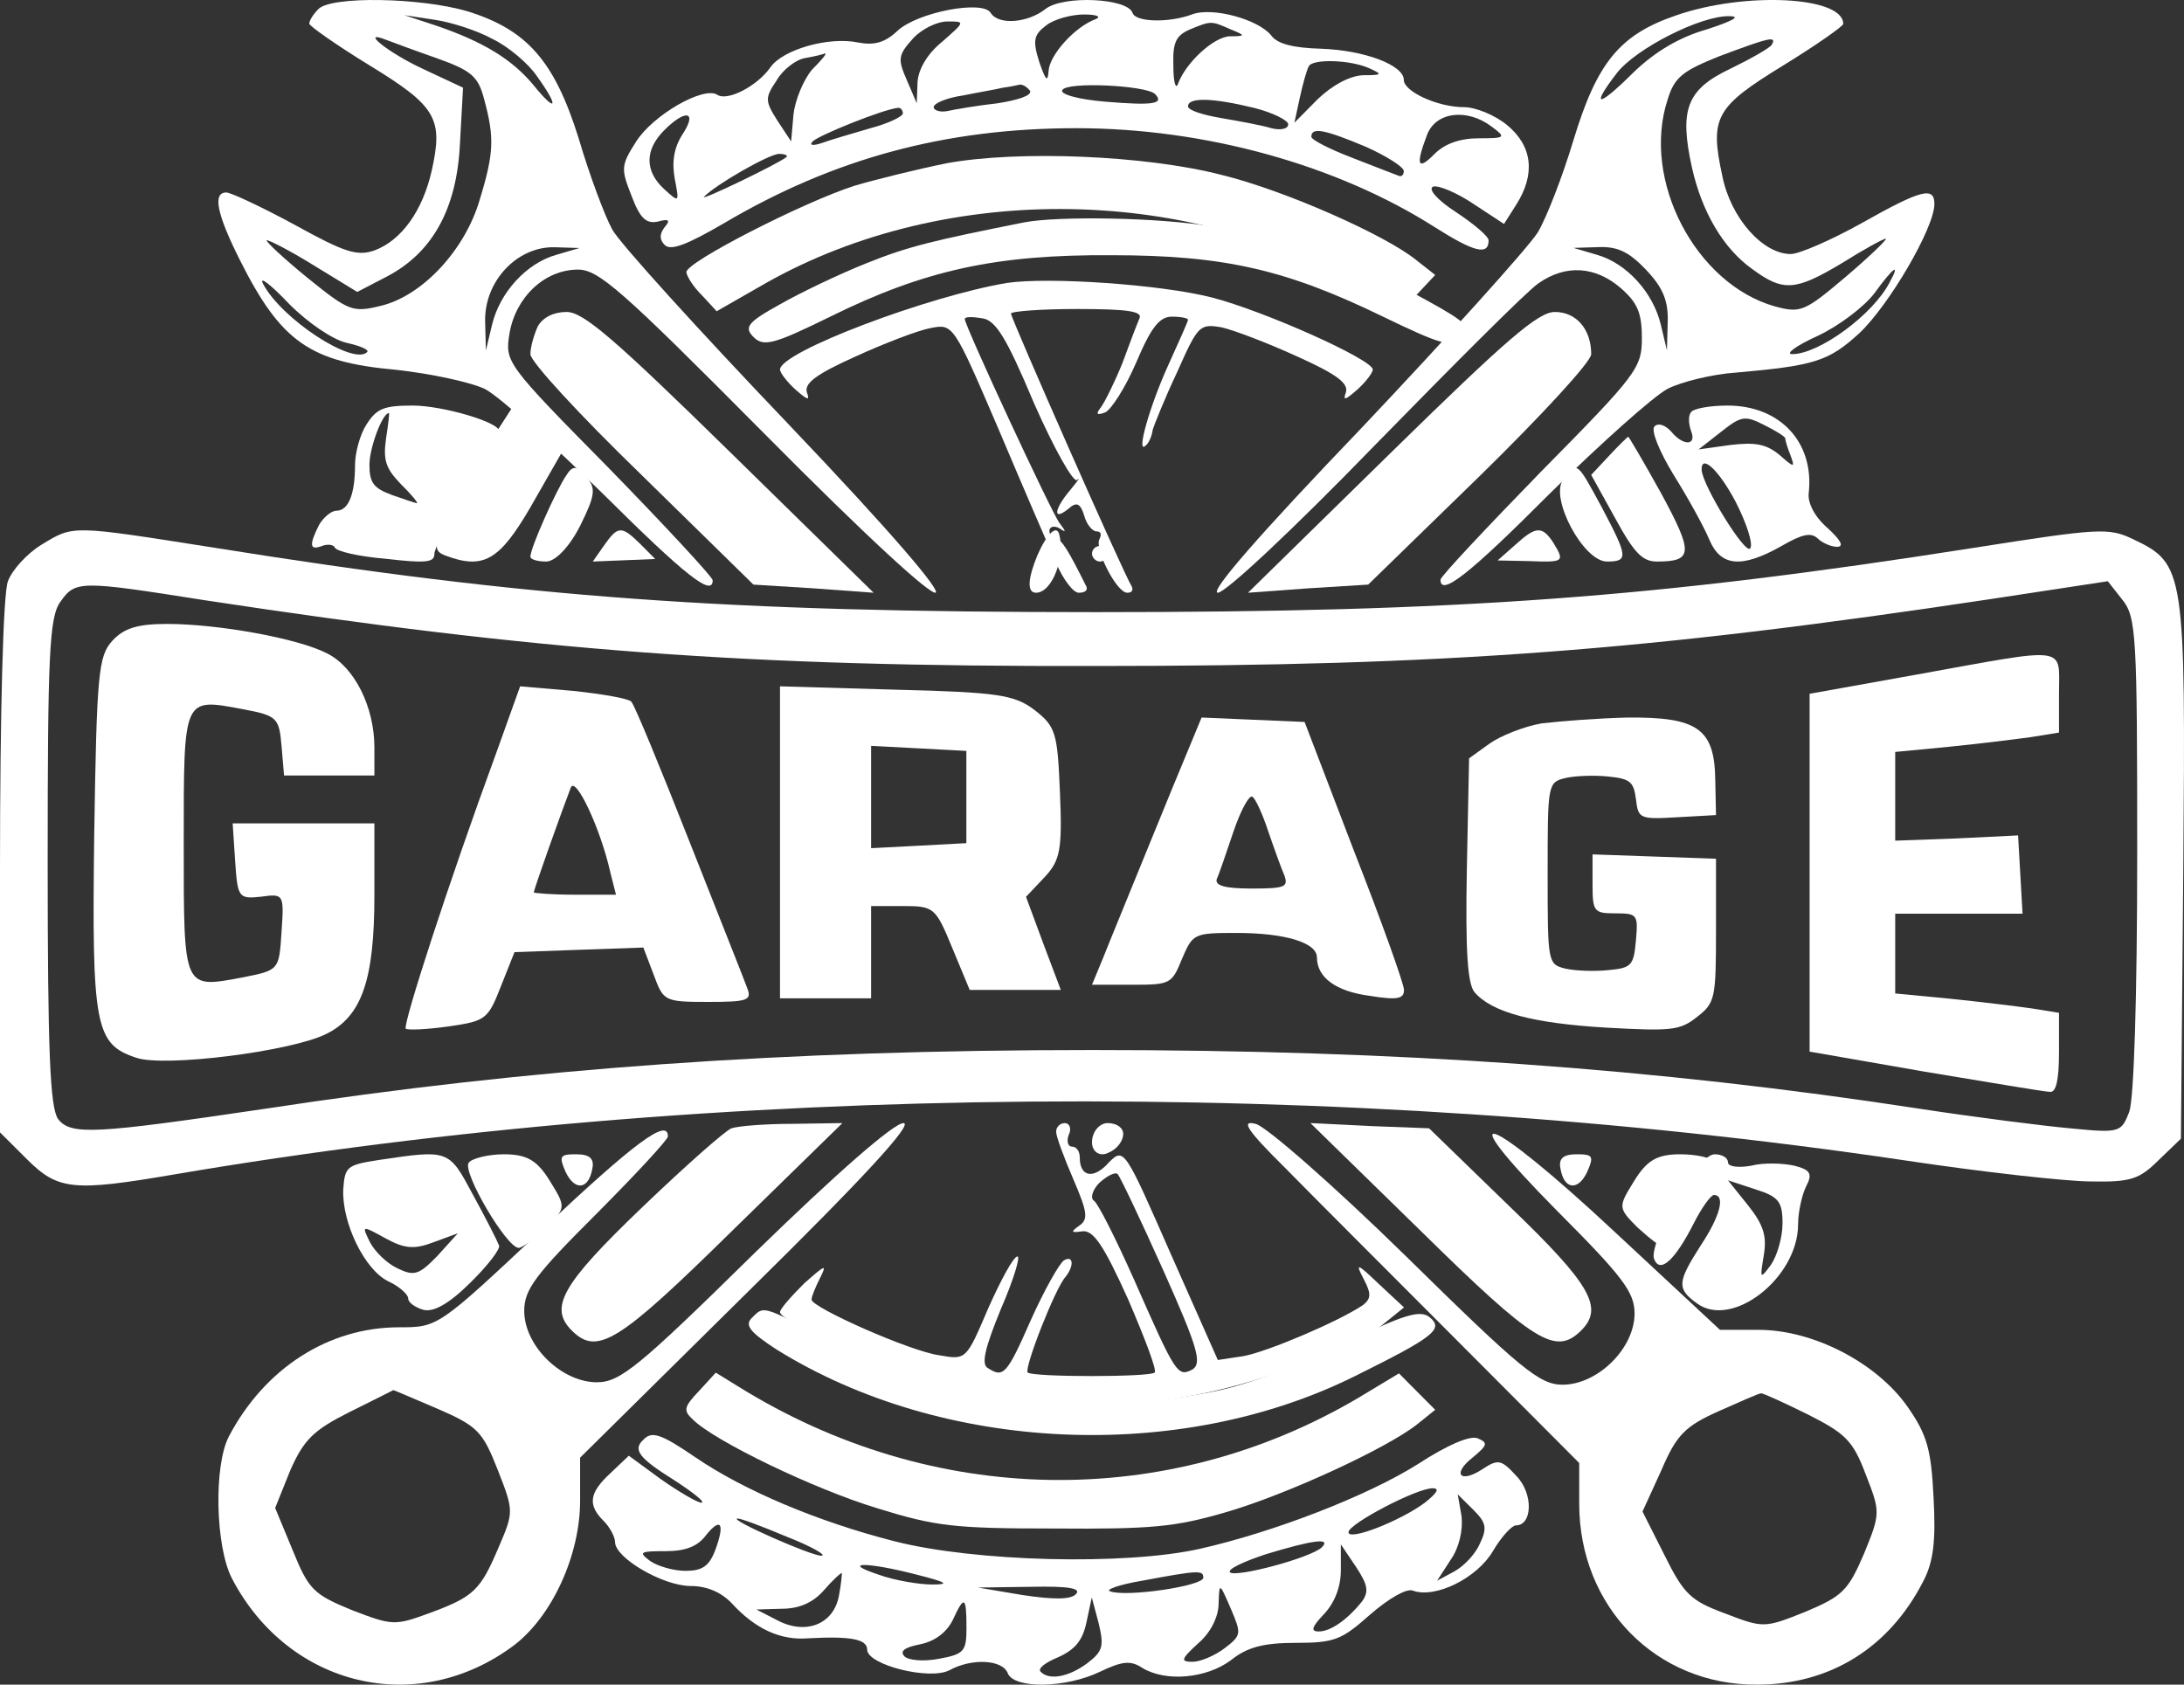 <?xml version="1.0" encoding="UTF-8"?> <svg xmlns="http://www.w3.org/2000/svg" width="70" height="54" viewBox="0 0 70 54" fill="none"><rect x="0" y="0" width="70" height="54" fill="#333333" stroke="none"/><path d="M10.206 0.289C10.035 0.462 9.913 0.66 9.913 0.758C9.913 0.833 10.791 1.45 11.84 2.093C13.987 3.403 14.207 3.798 13.841 5.454C13.548 6.763 12.865 7.702 12.011 8.024C11.45 8.221 11.059 8.098 9.449 7.208C8.4 6.64 7.4 6.17 7.254 6.17C6.814 6.17 6.936 6.838 7.693 8.345C9.01 10.964 9.937 11.607 12.694 11.854C13.816 11.978 15.085 12.249 15.549 12.472C16.012 12.719 17.695 14.226 19.33 15.833C21.965 18.452 22.843 19.144 22.843 18.6C22.843 18.502 21.355 16.895 19.525 15.017C16.207 11.656 16.183 11.607 16.329 10.693C16.524 9.531 17.451 8.642 18.525 8.642C19.184 8.642 19.916 9.284 24.429 13.831C31.382 20.849 32.016 20.676 25.259 13.584C22.404 10.594 19.867 7.801 19.623 7.356C19.379 6.912 18.891 5.602 18.549 4.441C17.769 1.945 16.89 0.956 14.987 0.363C13.475 -0.082 10.62 -0.131 10.206 0.289ZM15.793 1.253C16.305 1.5 16.939 2.043 17.207 2.439C17.939 3.452 17.842 3.65 17.085 2.711C16.402 1.895 15.475 1.327 13.938 0.808L12.962 0.487L13.938 0.635C14.451 0.709 15.305 0.981 15.793 1.253ZM14.011 1.87C15.109 2.266 15.329 2.439 15.524 3.205C15.841 4.391 15.841 4.885 15.378 6.393C14.914 7.999 13.548 9.482 12.206 9.803C11.303 10.025 11.181 9.976 9.864 8.913C9.108 8.296 8.522 7.752 8.547 7.702C8.595 7.678 9.278 8.024 10.035 8.493L11.45 9.358L12.401 8.864C13.865 8.098 14.646 6.689 14.743 4.589L14.841 2.81L13.572 2.216C12.45 1.698 11.499 0.931 12.377 1.277C12.572 1.352 13.304 1.623 14.011 1.87ZM17.817 8.172C16.866 8.444 16.012 9.383 15.768 10.421L15.573 11.236L15.549 10.297C15.524 9.012 16.573 7.9 17.769 7.925L18.574 7.95L17.817 8.172ZM11.108 10.989C11.547 11.088 11.84 11.211 11.767 11.286C11.328 11.73 9.01 10.223 8.425 9.086C8.303 8.839 8.669 9.111 9.254 9.729C9.864 10.347 10.669 10.89 11.108 10.989Z" fill="white"></path><path d="M53.719 0.494C51.917 1.111 51.187 1.999 50.432 4.491C50.091 5.626 49.579 6.959 49.287 7.452C48.97 7.946 46.438 10.759 43.661 13.695C40.349 17.149 38.742 19 39.034 19C39.277 19 41.42 17.001 44.099 14.238C46.632 11.647 48.97 9.303 49.311 9.081C50.188 8.464 51.138 8.538 51.942 9.229C52.477 9.698 52.624 10.018 52.624 10.833C52.624 11.795 52.477 11.992 49.384 15.126C47.631 16.927 46.17 18.482 46.17 18.581C46.17 19.123 47.046 18.457 49.677 15.817C51.308 14.213 52.989 12.708 53.452 12.461C53.89 12.239 54.889 11.992 55.644 11.943C58.176 11.721 58.615 11.573 59.589 10.685C60.539 9.796 62 7.304 62 6.539C62 5.972 61.586 6.071 59.662 7.156C58.688 7.699 57.665 8.143 57.397 8.143C56.496 8.143 55.473 6.984 55.205 5.651C54.791 3.751 54.986 3.43 57.154 2.098C58.201 1.456 59.078 0.84 59.078 0.766C59.078 -0.123 55.911 -0.271 53.719 0.494ZM54.718 0.938C53.841 1.185 53.038 1.654 52.331 2.345C51.211 3.455 50.968 3.455 51.82 2.345C52.429 1.555 54.523 0.494 55.424 0.519C55.814 0.519 55.546 0.667 54.718 0.938ZM56.788 1.432C56.739 1.53 56.131 1.876 55.473 2.197C54.06 2.863 53.817 3.504 54.231 5.38C54.548 6.786 55.23 7.971 56.179 8.637C57.154 9.352 57.543 9.328 59.029 8.439C59.735 7.995 60.368 7.65 60.441 7.65C60.514 7.65 59.954 8.193 59.175 8.859C57.835 9.994 57.714 10.043 56.886 9.821C54.353 9.106 52.599 5.774 53.452 3.184C53.671 2.468 53.939 2.271 55.108 1.802C56.691 1.21 56.959 1.136 56.788 1.432ZM52.77 8.661C53.306 9.229 53.476 9.648 53.452 10.339L53.427 11.228L53.232 10.413C52.989 9.377 52.136 8.439 51.187 8.168L50.432 7.946L51.235 7.921C51.869 7.896 52.234 8.094 52.77 8.661ZM60.563 9.056C60.027 10.092 58.298 11.351 57.446 11.351C57.202 11.351 57.568 11.079 58.274 10.759C58.956 10.438 59.759 9.821 60.076 9.402C60.685 8.563 60.928 8.39 60.563 9.056Z" fill="white"></path><path d="M33.508 0.289C32.94 0.738 32.001 0.813 31.754 0.414C31.507 -0.011 29.408 0.389 28.765 0.988C28.37 1.363 28.024 1.462 27.506 1.363C26.567 1.163 25.085 1.587 24.69 2.161C24.27 2.761 23.306 3.26 22.985 3.035C22.541 2.761 20.935 3.684 20.392 4.533C19.898 5.307 19.898 5.407 20.243 6.281C20.515 7.005 20.713 7.179 21.083 7.104C21.429 7.005 21.503 7.054 21.305 7.279C21.133 7.504 21.133 7.679 21.305 7.853C21.503 8.053 22.047 7.828 23.207 7.154C26.715 5.082 30.297 4.109 34.496 4.109C38.621 4.109 42.845 5.282 45.982 7.279C47.242 8.078 47.712 8.203 47.712 7.704C47.712 7.579 47.242 7.179 46.674 6.805C46.056 6.405 45.76 6.056 45.933 5.981C46.106 5.931 46.699 6.181 47.217 6.53L48.206 7.179L48.601 6.555C49.218 5.582 49.12 4.683 48.304 4.009C47.909 3.684 47.291 3.435 46.921 3.435C46.081 3.435 44.994 2.935 44.994 2.561C44.994 2.087 43.734 1.612 42.351 1.562C41.462 1.537 40.943 1.412 40.746 1.138C40.326 0.614 38.844 0.214 38.201 0.464C37.46 0.738 36.398 0.713 36.299 0.414C36.151 -0.06 34.076 -0.16 33.508 0.289ZM35.114 0.614C34.447 0.863 33.632 1.762 33.607 2.286C33.582 2.661 33.508 2.561 33.31 1.987C33.088 1.288 33.138 1.113 33.533 0.813C33.78 0.614 34.348 0.464 34.743 0.464C35.163 0.464 35.311 0.539 35.114 0.614ZM30.198 1.338C29.704 1.737 29.432 2.236 29.408 2.636L29.383 3.31L29.062 2.561C28.765 1.887 28.79 1.762 29.259 1.238C29.531 0.938 30.025 0.688 30.371 0.688C30.939 0.688 30.939 0.688 30.198 1.338ZM39.436 0.938C39.931 1.138 39.931 1.163 39.412 1.163C38.893 1.188 38.004 2.012 37.757 2.686C37.683 2.885 37.608 2.636 37.608 2.111C37.584 1.363 37.683 1.138 38.152 0.938C38.819 0.664 38.819 0.664 39.436 0.938ZM26.023 2.236C25.752 2.561 25.48 3.21 25.431 3.684L25.357 4.533L24.912 3.859C24.517 3.235 24.517 3.135 24.887 2.586C25.085 2.236 25.505 1.912 25.801 1.862C26.098 1.812 26.394 1.737 26.443 1.712C26.517 1.712 26.32 1.937 26.023 2.236ZM43.883 2.186C44.327 2.386 44.303 2.411 43.685 2.411C43.24 2.436 42.697 2.736 42.228 3.185L41.487 3.934L41.66 3.135C41.758 2.686 41.882 2.236 41.956 2.111C42.104 1.887 43.265 1.912 43.883 2.186ZM33.014 2.91C33.088 3.06 32.619 3.21 31.977 3.31C31.31 3.385 30.593 3.509 30.371 3.559C30.124 3.609 29.926 3.534 29.926 3.435C29.926 3.31 30.346 3.135 30.865 3.06C31.359 2.96 31.952 2.86 32.15 2.81C32.347 2.786 32.594 2.736 32.693 2.711C32.792 2.711 32.915 2.786 33.014 2.91ZM37.016 3.01C37.337 3.335 36.942 3.385 35.435 3.26C34.521 3.185 33.953 3.01 34.051 2.885C34.2 2.611 36.719 2.736 37.016 3.01ZM40.202 3.46C40.795 3.609 41.289 3.859 41.289 3.984C41.289 4.134 41.042 4.184 40.746 4.109C40.425 4.009 39.708 3.884 39.14 3.784C38.547 3.684 38.078 3.534 38.078 3.41C38.078 3.11 38.868 3.135 40.202 3.46ZM28.938 3.634C28.938 3.734 28.469 3.959 27.901 4.109C27.308 4.283 26.616 4.483 26.345 4.583C26.048 4.683 25.925 4.658 26.048 4.533C26.246 4.333 28.296 3.509 28.765 3.46C28.864 3.435 28.938 3.534 28.938 3.634ZM21.874 4.308C21.602 4.733 21.528 5.182 21.627 5.731C21.775 6.505 21.775 6.505 21.281 6.056C20.663 5.482 20.663 4.808 21.281 4.184C21.972 3.485 22.368 3.559 21.874 4.308ZM47.81 4.059C48.28 4.408 48.255 4.433 47.39 4.433C46.797 4.433 46.303 4.608 45.982 4.932C45.439 5.482 45.365 5.307 45.735 4.333C46.007 3.584 47.02 3.46 47.81 4.059ZM43.784 4.708C44.451 5.007 44.994 5.357 44.994 5.482C44.994 5.607 44.92 5.681 44.821 5.631C44.698 5.582 44.031 5.332 43.339 5.057C42.623 4.783 42.03 4.483 42.03 4.383C42.03 4.059 42.475 4.159 43.784 4.708ZM25.208 5.032C24.986 5.232 22.392 6.48 22.565 6.306C22.96 5.906 24.616 4.957 24.961 4.932C25.159 4.932 25.258 4.982 25.208 5.032Z" fill="white"></path><path d="M30.347 5.232C29.425 5.418 28.101 5.744 27.391 5.953C25.783 6.465 22 8.395 22 8.721C22 8.837 22.213 9.186 22.497 9.465L22.97 9.977L24.554 9.07C30.37 5.79 38.315 5.93 43.919 9.395L44.889 10L45.432 9.419L46 8.814L45.409 8.349C44.416 7.535 41.153 6.092 39.143 5.604C36.707 4.976 32.64 4.813 30.347 5.232Z" fill="white"></path><path d="M32.826 7.128C29.929 7.707 29.124 7.891 27.756 8.444C26.897 8.786 25.636 9.391 24.992 9.759C23.946 10.338 23.839 10.496 24.16 10.812C24.483 11.128 24.831 11.022 26.602 10.154C29.634 8.654 31.941 8.154 35.643 8.181C39.265 8.181 41.25 8.654 44.335 10.154C46.187 11.049 46.535 11.154 46.857 10.838C47.179 10.496 47.018 10.338 45.73 9.628C43.852 8.575 41.035 7.602 38.836 7.26C37.172 6.97 33.926 6.918 32.826 7.128Z" fill="white"></path><path d="M32.279 9.069C29.762 9.487 25 11.281 25 11.847C25 11.945 25.222 12.24 25.494 12.486C25.888 12.83 25.962 12.854 25.864 12.584C25.765 12.289 26.16 11.994 27.418 11.429C28.331 11.011 29.417 10.593 29.812 10.519C30.552 10.372 30.552 10.372 32.008 13.764C32.797 15.632 33.636 17.574 33.858 18.066C34.081 18.582 34.401 19 34.574 19C34.771 19 34.87 18.926 34.821 18.803C34.229 17.623 34.031 17.279 33.834 17.279C33.735 17.279 33.636 17.156 33.636 17.009C33.636 16.886 33.784 16.837 33.957 16.935C34.179 17.083 34.179 17.058 33.957 16.763C33.71 16.444 30.922 10.445 30.922 10.224C30.922 10.15 31.169 10.15 31.465 10.2C31.909 10.249 32.255 10.814 33.143 12.928C33.784 14.379 34.401 15.485 34.525 15.386C34.648 15.264 34.549 15.411 34.303 15.706C33.784 16.321 33.735 16.714 34.229 16.321C34.5 16.075 34.623 16.124 34.747 16.517C34.821 16.812 35.018 17.033 35.142 17.033C35.29 17.033 35.314 17.132 35.24 17.279C35.068 17.574 35.783 19 36.129 19C36.277 19 36.326 18.926 36.277 18.803C36.03 18.435 32.403 10.2 32.403 10.052C32.403 9.978 33.365 9.905 34.525 9.905C36.129 9.905 36.622 9.978 36.523 10.2C36.449 10.372 36.203 11.011 35.98 11.625C35.734 12.24 35.413 12.879 35.29 13.051C35.117 13.272 35.142 13.322 35.413 13.223C35.61 13.149 36.079 12.412 36.425 11.601C36.894 10.495 37.165 10.15 37.56 10.15C37.856 10.15 38.078 10.2 38.078 10.249C38.078 10.298 37.782 10.962 37.436 11.724C36.844 13.027 36.4 14.6 36.721 14.28C36.819 14.207 36.918 13.985 36.943 13.789C36.992 13.617 37.338 12.756 37.733 11.92C38.399 10.421 38.448 10.372 39.164 10.495C39.583 10.593 40.669 11.011 41.582 11.429C42.84 11.994 43.235 12.289 43.136 12.584C43.038 12.854 43.112 12.83 43.507 12.486C43.778 12.24 44 11.945 44 11.847C44 11.527 40.545 9.978 38.843 9.536C37.214 9.118 33.612 8.872 32.279 9.069Z" fill="white"></path><path d="M17.242 10.451C17.121 10.712 17 11.116 17 11.354C17 11.591 18.575 13.301 20.586 15.248L24.148 18.739L26.062 18.858L28 19L23.396 14.488C19.689 10.855 18.696 10 18.163 10C17.751 10 17.412 10.166 17.242 10.451Z" fill="white"></path><path d="M44.603 14.488L40 19L41.938 18.858L43.852 18.739L47.438 15.248C49.425 13.301 51 11.591 51 11.354C51 10.546 50.515 10 49.837 10C49.304 10 48.311 10.855 44.603 14.488Z" fill="white"></path><path d="M11.749 13.602C11.541 13.915 11.379 14.517 11.379 14.902C11.379 15.841 11.171 16.371 10.779 16.371C10.617 16.371 10.363 16.588 10.224 16.829C9.901 17.479 9.924 17.647 10.316 17.503C10.501 17.431 10.686 17.455 10.732 17.551C10.779 17.671 11.495 17.84 12.373 17.912C13.62 18.057 13.921 18.032 13.921 17.768C13.921 17.575 14.383 16.636 14.96 15.673C15.538 14.71 16 13.867 16 13.819C16 13.53 14.175 13 13.228 13C12.303 13 12.072 13.096 11.749 13.602ZM12.373 14.059C12.28 14.734 12.35 14.999 12.835 15.504C13.181 15.841 13.412 16.13 13.366 16.13C13.32 16.13 12.973 16.01 12.558 15.865C11.98 15.649 11.841 15.48 11.841 14.902C11.841 14.348 12.257 13.241 12.465 13.241C12.488 13.241 12.442 13.602 12.373 14.059Z" fill="white"></path><path d="M54.199 13.214C54.101 13.334 54.126 13.596 54.199 13.81C54.393 14.287 53.955 14.311 53.565 13.834C53.37 13.62 53.151 13.548 53.029 13.667C52.907 13.787 53.175 14.454 53.638 15.216C54.101 15.955 54.613 16.885 54.783 17.29C55.148 18.172 55.831 18.219 57.097 17.504C57.755 17.123 58.047 17.052 58.266 17.266C58.413 17.409 58.705 17.528 58.875 17.528C59.119 17.528 58.997 17.314 58.583 16.932C58.169 16.575 57.925 16.122 57.974 15.788C58.145 14.168 57.048 13 55.368 13C54.807 13 54.272 13.095 54.199 13.214ZM57.219 14.049C57.219 14.12 57.292 14.358 57.389 14.597C57.536 15.002 57.511 15.002 57.024 14.573C56.61 14.239 56.269 14.168 55.465 14.263L54.442 14.406L55.173 13.834C55.806 13.334 55.928 13.31 56.537 13.62C56.927 13.81 57.219 14.001 57.219 14.049ZM55.636 16.098C55.977 16.766 56.196 17.433 56.099 17.576C55.952 17.814 54.588 15.598 54.54 15.073C54.515 14.525 55.1 15.073 55.636 16.098Z" fill="white"></path><path d="M15.745 14.106C15.345 14.717 14.745 15.764 14.431 16.434C13.889 17.481 13.889 17.656 14.26 17.802C15.488 18.267 16.002 17.976 17.001 16.259L18 14.513L17.229 13.757L16.458 13L15.745 14.106Z" fill="white"></path><path d="M51.571 14.612L51 15.223L51.769 16.612C52.384 17.741 52.648 18 53.109 18C54.274 18 54.274 17.718 53.241 15.812C52.692 14.823 52.209 14 52.187 14C52.164 14 51.879 14.282 51.571 14.612Z" fill="white"></path><path d="M18.147 15.243C17.827 15.713 17 17.561 17 17.843C17 17.937 17.24 18 17.507 18C17.8 18 18.254 17.53 18.601 16.841C19.081 15.87 19.108 15.65 18.788 15.275C18.494 14.93 18.361 14.899 18.147 15.243Z" fill="white"></path><path d="M50.104 15.37C49.657 15.951 50.748 18 51.504 18C52.204 18 52.176 17.847 51.336 16.257C50.524 14.759 50.552 14.79 50.104 15.37Z" fill="white"></path><path d="M1.324 17.464C0.866 17.743 0.382 18.276 0.255 18.631C0.102 18.987 0 22.87 0 27.795V36.298L0.866 37.161C1.859 38.151 2.343 38.202 5.602 37.643C22.867 34.699 43.01 34.521 60.988 37.186C63.509 37.567 66.234 37.871 67.023 37.871C68.297 37.897 68.577 37.795 69.188 37.186L69.901 36.501L69.977 27.871C70.054 18.276 70.028 18.073 68.373 17.286C67.584 16.905 67.278 16.931 63.229 17.566C53.043 19.165 46.779 19.622 35.142 19.622C23.3 19.622 16.909 19.165 6.926 17.566C2.241 16.829 2.368 16.829 1.324 17.464ZM6.57 19.241C17.265 20.865 23.861 21.373 35.142 21.348C46.371 21.348 52.789 20.865 63.891 19.19L67.558 18.631L68.017 19.215C68.475 19.774 68.5 20.358 68.5 27.363C68.5 31.932 68.398 35.206 68.246 35.638C67.991 36.298 67.94 36.323 66.387 36.171C65.521 36.095 63.331 35.816 61.498 35.536C53.069 34.242 44.869 33.658 35.014 33.658C25.159 33.658 16.985 34.242 8.531 35.536C3.03 36.349 2.266 36.399 1.859 35.866C1.604 35.486 1.528 33.734 1.528 27.617C1.528 21.017 1.579 19.774 1.935 19.291C2.419 18.606 2.546 18.606 6.57 19.241Z" fill="white"></path><path d="M61.46 21.618L58 22.239V27.974V33.709L61.699 34.354C63.727 34.688 65.541 34.999 65.708 34.999C65.899 35.023 65.994 34.617 65.994 33.733V32.466L65.111 32.323C64.61 32.251 63.417 32.108 62.486 32.012L60.744 31.845V30.579V29.288H62.797H64.825L64.753 28.022L64.682 26.779L62.725 26.875L60.744 26.947V25.513V24.103L62.486 23.936C63.417 23.84 64.61 23.697 65.111 23.625L65.994 23.482V22.215C65.994 20.686 66.352 20.734 61.46 21.618Z" fill="white"></path><path d="M3.604 20.537C3.153 21.023 3.1 21.585 3.02 26.749C2.94 32.911 3.046 33.473 4.375 33.908C5.278 34.215 9.343 33.703 10.459 33.141C11.601 32.578 12 31.402 12 28.692V26.392H9.715H7.457L7.536 27.593C7.616 28.769 7.643 28.82 8.36 28.744C9.104 28.641 9.104 28.667 9.024 29.868C8.945 31.096 8.945 31.096 7.802 31.326C5.863 31.684 5.889 31.786 5.889 27.031C5.889 22.275 5.863 22.378 7.802 22.736C8.891 22.94 8.945 23.017 9.024 23.912L9.104 24.858H10.565H12V23.963C12 22.659 11.362 21.381 10.486 20.946C9.556 20.46 6.979 20 5.358 20C4.428 20 3.976 20.128 3.604 20.537Z" fill="white"></path><path d="M15.896 24.161C14.399 28.237 12.902 32.853 13.005 32.975C13.082 33.025 13.676 33 14.373 32.902C15.561 32.73 15.638 32.681 16.051 31.625L16.49 30.52L18.555 30.446L20.62 30.373L20.956 31.257C21.266 32.092 21.291 32.116 22.711 32.116C23.95 32.116 24.105 32.067 23.95 31.674C23.873 31.453 23.021 29.317 22.092 26.96C21.163 24.603 20.336 22.589 20.233 22.491C20.156 22.393 19.304 22.245 18.375 22.147L16.671 22L15.896 24.161ZM19.562 27.966L19.743 28.679H18.426C17.703 28.679 17.11 28.63 17.11 28.605C17.11 28.507 18.039 25.904 18.297 25.241C18.452 24.873 19.252 26.567 19.562 27.966Z" fill="white"></path><path d="M49.412 23.188C48.861 23.281 48.093 23.584 47.734 23.841L47.086 24.308L47.014 27.877C46.966 30.49 47.038 31.517 47.254 31.797C47.806 32.45 49.125 32.8 51.475 32.94C53.585 33.057 53.849 33.033 54.401 32.59C54.976 32.147 55 31.984 55 29.814V27.527L53.033 27.457L51.043 27.387V28.344C51.043 29.23 51.091 29.277 51.786 29.277C52.482 29.277 52.506 29.324 52.434 30.14C52.362 30.957 52.29 31.027 51.547 31.097C51.091 31.144 50.492 31.12 50.18 31.05C49.604 30.91 49.604 30.864 49.604 27.994C49.604 25.124 49.604 25.078 50.18 24.938C50.492 24.867 51.091 24.844 51.547 24.891C52.242 24.961 52.362 25.054 52.434 25.614C52.506 26.244 52.554 26.267 53.753 26.197L55 26.127L54.976 24.984C54.952 23.351 54.401 22.978 52.146 23.001C51.211 23.024 49.988 23.118 49.412 23.188Z" fill="white"></path><path d="M25 27V32H26.46H27.92V30.521V29.043H28.956C29.938 29.043 29.991 29.097 30.522 30.387L31.08 31.731H32.54H34L33.442 30.253L32.885 28.747L33.469 28.129C33.973 27.591 34.053 27.269 33.973 25.414C33.894 23.479 33.841 23.29 33.15 22.753C32.513 22.269 31.956 22.188 28.717 22.108L25 22V27ZM30.973 25.548V27.027L29.46 27.108L27.92 27.188V25.548V23.909L29.46 23.989L30.973 24.07V25.548Z" fill="white"></path><path d="M38.139 23.902C37.93 24.4 37.302 25.919 36.744 27.295C36.186 28.671 35.558 30.19 35.372 30.665L35 31.566H36.279C37.512 31.566 37.558 31.543 37.884 30.736C38.233 29.929 38.256 29.905 39.628 29.905C41.186 29.905 42.209 30.214 42.209 30.688C42.209 31.329 42.814 31.78 43.907 31.922C44.791 32.065 45 32.017 45 31.732C45 31.543 44.279 29.526 43.395 27.271L41.814 23.142L40.163 23.071L38.512 23L38.139 23.902ZM40.651 26.654C40.837 27.2 41.07 27.841 41.163 28.054C41.302 28.434 41.186 28.482 40.116 28.482C39.256 28.482 38.93 28.387 39 28.173C39.07 28.031 39.302 27.343 39.535 26.654C39.767 25.966 40.047 25.468 40.139 25.539C40.233 25.587 40.465 26.085 40.651 26.654Z" fill="white"></path><path d="M19.36 17.485L19 18L20.011 17.959L21 17.918L20.528 17.443C19.921 16.846 19.809 16.846 19.36 17.485Z" fill="white"></path><path d="M48.559 17.471L48 17.965L49.016 17.986C50.134 18.029 50.16 18.008 49.779 17.385C49.423 16.848 49.219 16.869 48.559 17.471Z" fill="white"></path><path d="M33.25 17.799C32.947 18.538 32.904 19 33.207 19C33.726 19 34.159 17.845 33.943 17.106C33.856 16.829 33.553 17.106 33.25 17.799Z" fill="white"></path><path d="M35 17.751C35 17.875 35.126 18 35.251 18C35.402 18 35.502 17.875 35.502 17.751C35.502 17.601 35.402 17.501 35.251 17.501C35.126 17.501 35 17.601 35 17.751Z" fill="white"></path><path d="M33.85 36.277C33.85 36.428 34.102 37.106 34.406 37.81C34.861 38.867 34.886 39.093 34.583 39.294C34.305 39.495 34.33 39.52 34.684 39.47C35.038 39.42 35.367 39.897 36.15 41.632C36.681 42.864 37.086 43.921 37.01 43.996C36.858 44.147 33.116 44.147 32.939 43.996C32.813 43.87 33.824 41.28 34.153 40.928C34.431 40.576 34.406 40.224 34.102 40.4C33.951 40.501 33.47 41.356 33.041 42.311C32.257 44.097 32.156 44.172 31.65 43.845C31.448 43.719 31.574 43.191 32.08 41.959C32.484 41.029 32.712 40.275 32.611 40.275C32.484 40.275 32.08 41.029 31.675 41.934C30.967 43.594 30.967 43.594 30.108 43.443C29.172 43.317 26.011 41.909 26.011 41.658C26.011 41.557 26.138 41.255 26.29 40.953C26.517 40.501 26.441 40.551 25.784 41.13C25.354 41.557 25 41.959 25 42.06C25 42.362 28.616 44.021 30.183 44.423C32.434 45.002 35.544 45.178 37.819 44.801C40.019 44.474 43.255 43.292 44.317 42.462L45 41.909L44.191 41.155C43.483 40.476 43.432 40.476 43.711 41.004C43.963 41.482 43.938 41.632 43.685 41.834C42.901 42.362 40.651 43.317 39.867 43.468L39.033 43.594L37.516 40.174C36.049 36.83 36.024 36.779 35.544 37.257C35.063 37.81 34.608 37.735 34.608 37.106C34.608 36.905 34.507 36.754 34.355 36.754C34.229 36.754 34.178 36.578 34.254 36.377C34.355 36.176 34.279 36 34.128 36C33.976 36 33.85 36.126 33.85 36.277ZM37.288 40.727C38.401 43.217 38.527 43.694 38.224 43.895C37.743 44.147 37.693 44.072 36.353 41.029C35.771 39.721 35.19 38.565 35.063 38.489C34.937 38.414 35.013 38.137 35.24 37.911C35.493 37.685 35.746 37.559 35.822 37.634C35.898 37.71 36.555 39.093 37.288 40.727Z" fill="white"></path><path d="M35 36.615C35 36.923 35.25 37.077 35.5 36.962C35.8 36.846 36 36.577 36 36.346C36 36.154 35.8 36 35.5 36C35.25 36 35 36.269 35 36.615Z" fill="white"></path><path d="M41.185 37.432C42.022 38.285 44.506 40.771 46.661 42.929L50.616 46.896V48.201C50.616 51.515 53.1 54.025 56.32 54C58.652 54 60.553 52.82 61.643 50.686C61.973 50.059 62.049 49.381 61.973 48C61.897 46.469 61.77 45.992 61.136 45.088C60.148 43.683 58.12 42.628 56.37 42.628H55.128L51.756 39.49C47.675 35.675 46.306 35.173 49.931 38.838C52.01 40.921 52.39 41.423 52.39 42.101C52.39 43.231 51.199 44.386 50.083 44.386C49.348 44.386 48.765 43.908 45.064 40.269C42.757 38.009 40.577 36.102 40.247 36.026C39.765 35.901 39.943 36.202 41.185 37.432ZM57.942 45.339C59.134 45.942 59.387 46.168 59.793 47.247C60.274 48.477 60.274 48.502 59.742 49.808C59.235 50.987 59.057 51.163 57.866 51.665C56.548 52.192 56.522 52.192 55.28 51.715C54.19 51.314 53.962 51.088 53.353 49.858L52.644 48.452L53.252 47.122C53.734 45.992 54.013 45.716 55.077 45.239C55.762 44.938 56.37 44.662 56.446 44.662C56.522 44.662 57.181 44.963 57.942 45.339Z" fill="white"></path><path d="M23.443 36.168C23.247 36.24 21.947 37.39 20.573 38.709C17.997 41.178 17.58 41.921 18.341 42.664C19.15 43.455 19.837 43.023 23.443 39.476L27 36L25.405 36.024C24.522 36.024 23.639 36.096 23.443 36.168Z" fill="white"></path><path d="M24.197 40.154C20.461 43.83 19.872 44.308 19.13 44.308C18.005 44.308 16.802 43.15 16.802 42.017C16.802 41.337 17.16 40.859 19.105 38.92C20.384 37.636 21.408 36.529 21.408 36.428C21.408 35.824 20.333 36.629 17.39 39.399C14.039 42.546 14.039 42.546 12.785 42.546C10.533 42.546 8.486 43.855 7.335 46.046C6.849 46.977 6.9 49.57 7.437 50.603C9.254 54.077 13.373 55.059 16.469 52.743C17.698 51.811 18.593 49.847 18.593 48.11V46.725L24.017 41.363C27.753 37.687 29.288 36 28.956 36C28.649 36 26.806 37.611 24.197 40.154ZM14.039 45.164C15.318 45.718 15.472 45.895 15.958 47.128C16.469 48.437 16.469 48.463 15.983 49.596C15.395 50.98 15.19 51.182 13.757 51.71C12.657 52.113 12.58 52.113 11.275 51.61C10.047 51.106 9.893 50.955 9.382 49.696L8.819 48.337L9.305 47.128C9.74 46.146 10.047 45.844 11.198 45.265C11.966 44.887 12.606 44.56 12.606 44.56C12.631 44.56 13.271 44.837 14.039 45.164Z" fill="white"></path><path d="M45.557 39.476C49.164 43.024 49.851 43.452 50.66 42.667C51.421 41.928 51.004 41.19 48.379 38.667L45.803 36.167L43.914 36.095L42 36L45.557 39.476Z" fill="white"></path><path d="M18.129 37.566C18.422 38.187 18.872 38.133 18.985 37.459C19.052 37.135 18.895 37 18.467 37C17.948 37 17.904 37.054 18.129 37.566Z" fill="white"></path><path d="M50.015 37.459C50.128 38.133 50.578 38.187 50.871 37.566C51.096 37.054 51.051 37 50.533 37C50.105 37 49.947 37.135 50.015 37.459Z" fill="white"></path><path d="M15.021 37.273C14.813 37.573 16.239 40 16.625 40C16.744 40 17.13 39.7 17.516 39.346C18.14 38.718 18.14 38.691 17.635 37.873C17.219 37.191 16.892 37 16.149 37C15.645 37 15.11 37.136 15.021 37.273Z" fill="white"></path><path d="M52.366 37.873C51.86 38.691 51.86 38.718 52.485 39.346C52.872 39.7 53.258 40 53.378 40C53.735 40 55.163 37.545 54.985 37.273C54.895 37.109 54.36 37 53.854 37C53.11 37 52.782 37.191 52.366 37.873Z" fill="white"></path><path d="M12.128 37.185C11.125 37.341 11.051 37.394 11.002 38.124C10.953 39.194 11.688 40.708 12.447 41.073C12.789 41.23 13.083 41.491 13.083 41.621C13.083 41.752 13.303 41.908 13.573 41.987C13.891 42.065 14.38 41.804 15.066 41.125C15.629 40.577 16.045 40.029 15.996 39.925C15.947 39.794 15.58 39.064 15.164 38.307C14.38 36.846 14.405 36.846 12.128 37.185ZM13.891 39.821L14.674 39.533L14.013 40.264C13.426 40.864 13.279 40.917 12.74 40.656C12.398 40.499 12.006 40.108 11.859 39.821C11.59 39.273 11.59 39.273 12.349 39.69C12.961 40.029 13.279 40.055 13.891 39.821Z" fill="white"></path><path d="M53.686 38.488C53.236 39.297 52.937 40.132 53.011 40.34C53.186 40.836 53.661 40.445 54.285 39.218C54.535 38.722 54.834 38.305 54.934 38.305C55.309 38.305 55.134 38.983 54.51 39.923C53.761 41.097 53.736 41.306 54.385 41.776C55.508 42.611 57.631 40.967 57.631 39.244C57.631 38.853 57.756 38.305 57.881 38.044C58.105 37.626 58.03 37.496 57.506 37.365C57.156 37.287 56.532 37.261 56.133 37.365C55.708 37.444 55.384 37.392 55.384 37.261C55.384 37.104 55.184 37 54.959 37C54.684 37 54.185 37.6 53.686 38.488ZM57.132 39.218C57.132 39.662 56.957 40.262 56.757 40.549C56.407 41.019 56.407 40.993 56.532 40.236C56.632 39.636 56.532 39.27 56.033 38.644L55.384 37.835L56.258 38.122C57.007 38.357 57.132 38.514 57.132 39.218Z" fill="white"></path><path d="M24.09 42.253C23.864 42.48 24.04 42.707 24.895 43.261C30.204 46.564 37.777 46.916 43.413 44.118C45.954 42.858 46.281 42.606 45.828 42.228C45.527 41.976 44.998 42.127 43.111 43.06C41.803 43.715 39.966 44.396 38.935 44.597C34.783 45.455 30.179 44.824 26.581 42.959C24.392 41.825 24.493 41.85 24.09 42.253Z" fill="white"></path><path d="M22.407 44.584C21.919 45.097 21.896 45.214 22.198 45.494C22.895 46.194 26.103 47.735 28.102 48.342C29.985 48.926 30.566 48.996 33.797 48.996C36.888 49.019 37.655 48.949 39.259 48.483C41.212 47.922 44.443 46.428 45.419 45.658L46 45.191L45.419 44.607L44.838 44.023L43.559 44.794C37.4 48.436 29.892 48.319 23.663 44.444L22.942 44L22.407 44.584Z" fill="white"></path><path d="M20.619 46.152C20.276 46.468 20.472 46.735 21.598 47.439C22.235 47.852 22.627 48.168 22.48 48.168C22.357 48.168 21.77 47.828 21.182 47.415L20.154 46.662L19.566 47.221C18.88 47.852 18.831 48.241 19.345 48.751C19.541 48.945 19.713 49.261 19.713 49.431C19.713 49.941 21.256 50.839 22.137 50.839C22.651 50.839 23.116 51.034 23.459 51.398C24.218 52.224 25.026 52.588 25.908 52.515C27.255 52.442 27.794 52.539 27.794 52.879C27.794 53.365 29.802 53.875 30.438 53.535C31.148 53.147 32.128 53.195 32.299 53.632C32.495 54.142 34.16 54.118 35.262 53.584C35.972 53.244 36.242 53.219 36.609 53.462C37.368 53.924 38.666 53.802 39.45 53.219C39.964 52.806 40.478 52.661 41.531 52.661C42.78 52.661 43 52.564 43.906 51.762C44.519 51.228 45.082 50.912 45.278 50.985C45.988 51.252 47.335 50.596 47.849 49.722C48.118 49.261 48.461 48.896 48.584 48.896C49.122 48.896 49.147 47.876 48.608 47.318C48.118 46.783 48.02 46.759 47.506 47.099C46.796 47.561 46.527 47.245 47.212 46.711C47.678 46.322 47.702 46.249 47.359 46.103C47.114 46.006 46.38 46.322 45.449 46.929C43.833 47.949 40.821 49.115 38.446 49.649C36.046 50.184 31.246 50.062 28.675 49.406C26.202 48.775 23.851 47.779 22.284 46.711C21.182 45.958 20.888 45.861 20.619 46.152ZM45.669 48.168C44.886 48.751 43.221 49.406 43.221 49.115C43.221 48.848 45.4 47.706 45.914 47.706C46.159 47.706 46.061 47.852 45.669 48.168ZM47.433 49.479C47.286 49.819 46.918 50.208 46.6 50.378L46.061 50.669L46.502 49.989C46.771 49.601 46.894 49.042 46.845 48.605L46.722 47.901L47.212 48.386C47.629 48.799 47.678 48.969 47.433 49.479ZM22.921 49.698C22.725 50.208 22.504 50.353 21.966 50.353C21.598 50.353 21.084 50.208 20.839 50.038C20.447 49.746 20.521 49.722 21.329 49.722C21.966 49.722 22.357 49.576 22.627 49.212C23.116 48.605 23.239 48.848 22.921 49.698ZM25.222 49.261C26.03 49.576 26.52 49.868 26.324 49.868C25.982 49.868 23.361 48.702 23.631 48.678C23.704 48.654 24.414 48.921 25.222 49.261ZM42.364 49.601C41.996 49.941 39.621 50.572 39.425 50.402C39.327 50.305 39.842 50.062 40.576 49.819C42.094 49.358 42.682 49.285 42.364 49.601ZM43.661 51.325C43.196 51.908 42.657 52.296 42.266 52.296C41.996 52.296 42.045 52.151 42.437 51.738C42.78 51.374 42.976 50.864 42.976 50.329V49.504L43.466 50.232C43.833 50.791 43.882 51.009 43.661 51.325ZM29.385 50.475C30.34 50.718 30.463 50.791 29.875 50.791C29.483 50.791 28.7 50.669 28.161 50.475C26.912 50.062 27.794 50.062 29.385 50.475ZM26.888 51.155C26.716 52.078 25.81 52.418 24.904 51.932L24.243 51.592L25.051 51.568C25.614 51.568 26.055 51.374 26.398 50.985C26.692 50.645 26.961 50.402 26.985 50.426C26.985 50.451 26.961 50.791 26.888 51.155ZM38.568 50.572C38.568 50.839 36.095 51.204 35.581 51.009C35.409 50.961 35.874 50.791 36.609 50.669C38.421 50.329 38.568 50.329 38.568 50.572ZM34.479 51.106C34.307 51.276 33.769 51.276 32.789 51.131L31.344 50.888L33.058 50.864C34.258 50.839 34.675 50.912 34.479 51.106ZM39.254 52.831C38.935 53.074 38.47 53.268 38.225 53.268C37.834 53.268 37.834 53.195 38.421 52.661C38.813 52.321 39.058 51.811 39.058 51.398C39.082 50.718 39.082 50.718 39.45 51.568C39.792 52.369 39.792 52.418 39.254 52.831ZM30.977 52.175C30.977 52.928 30.904 53.025 30.096 53.171C29.606 53.268 29.116 53.219 28.994 53.098C28.822 52.928 28.994 52.806 29.483 52.709C29.973 52.612 30.34 52.321 30.536 51.932C30.904 51.131 30.977 51.155 30.977 52.175ZM34.846 53.316C34.258 53.754 33.622 53.875 33.352 53.584C33.254 53.486 33.499 53.292 33.916 53.122C34.454 52.879 34.699 52.588 34.822 52.005L34.993 51.204L35.213 52.029C35.385 52.758 35.36 52.928 34.846 53.316Z" fill="white"></path></svg> 